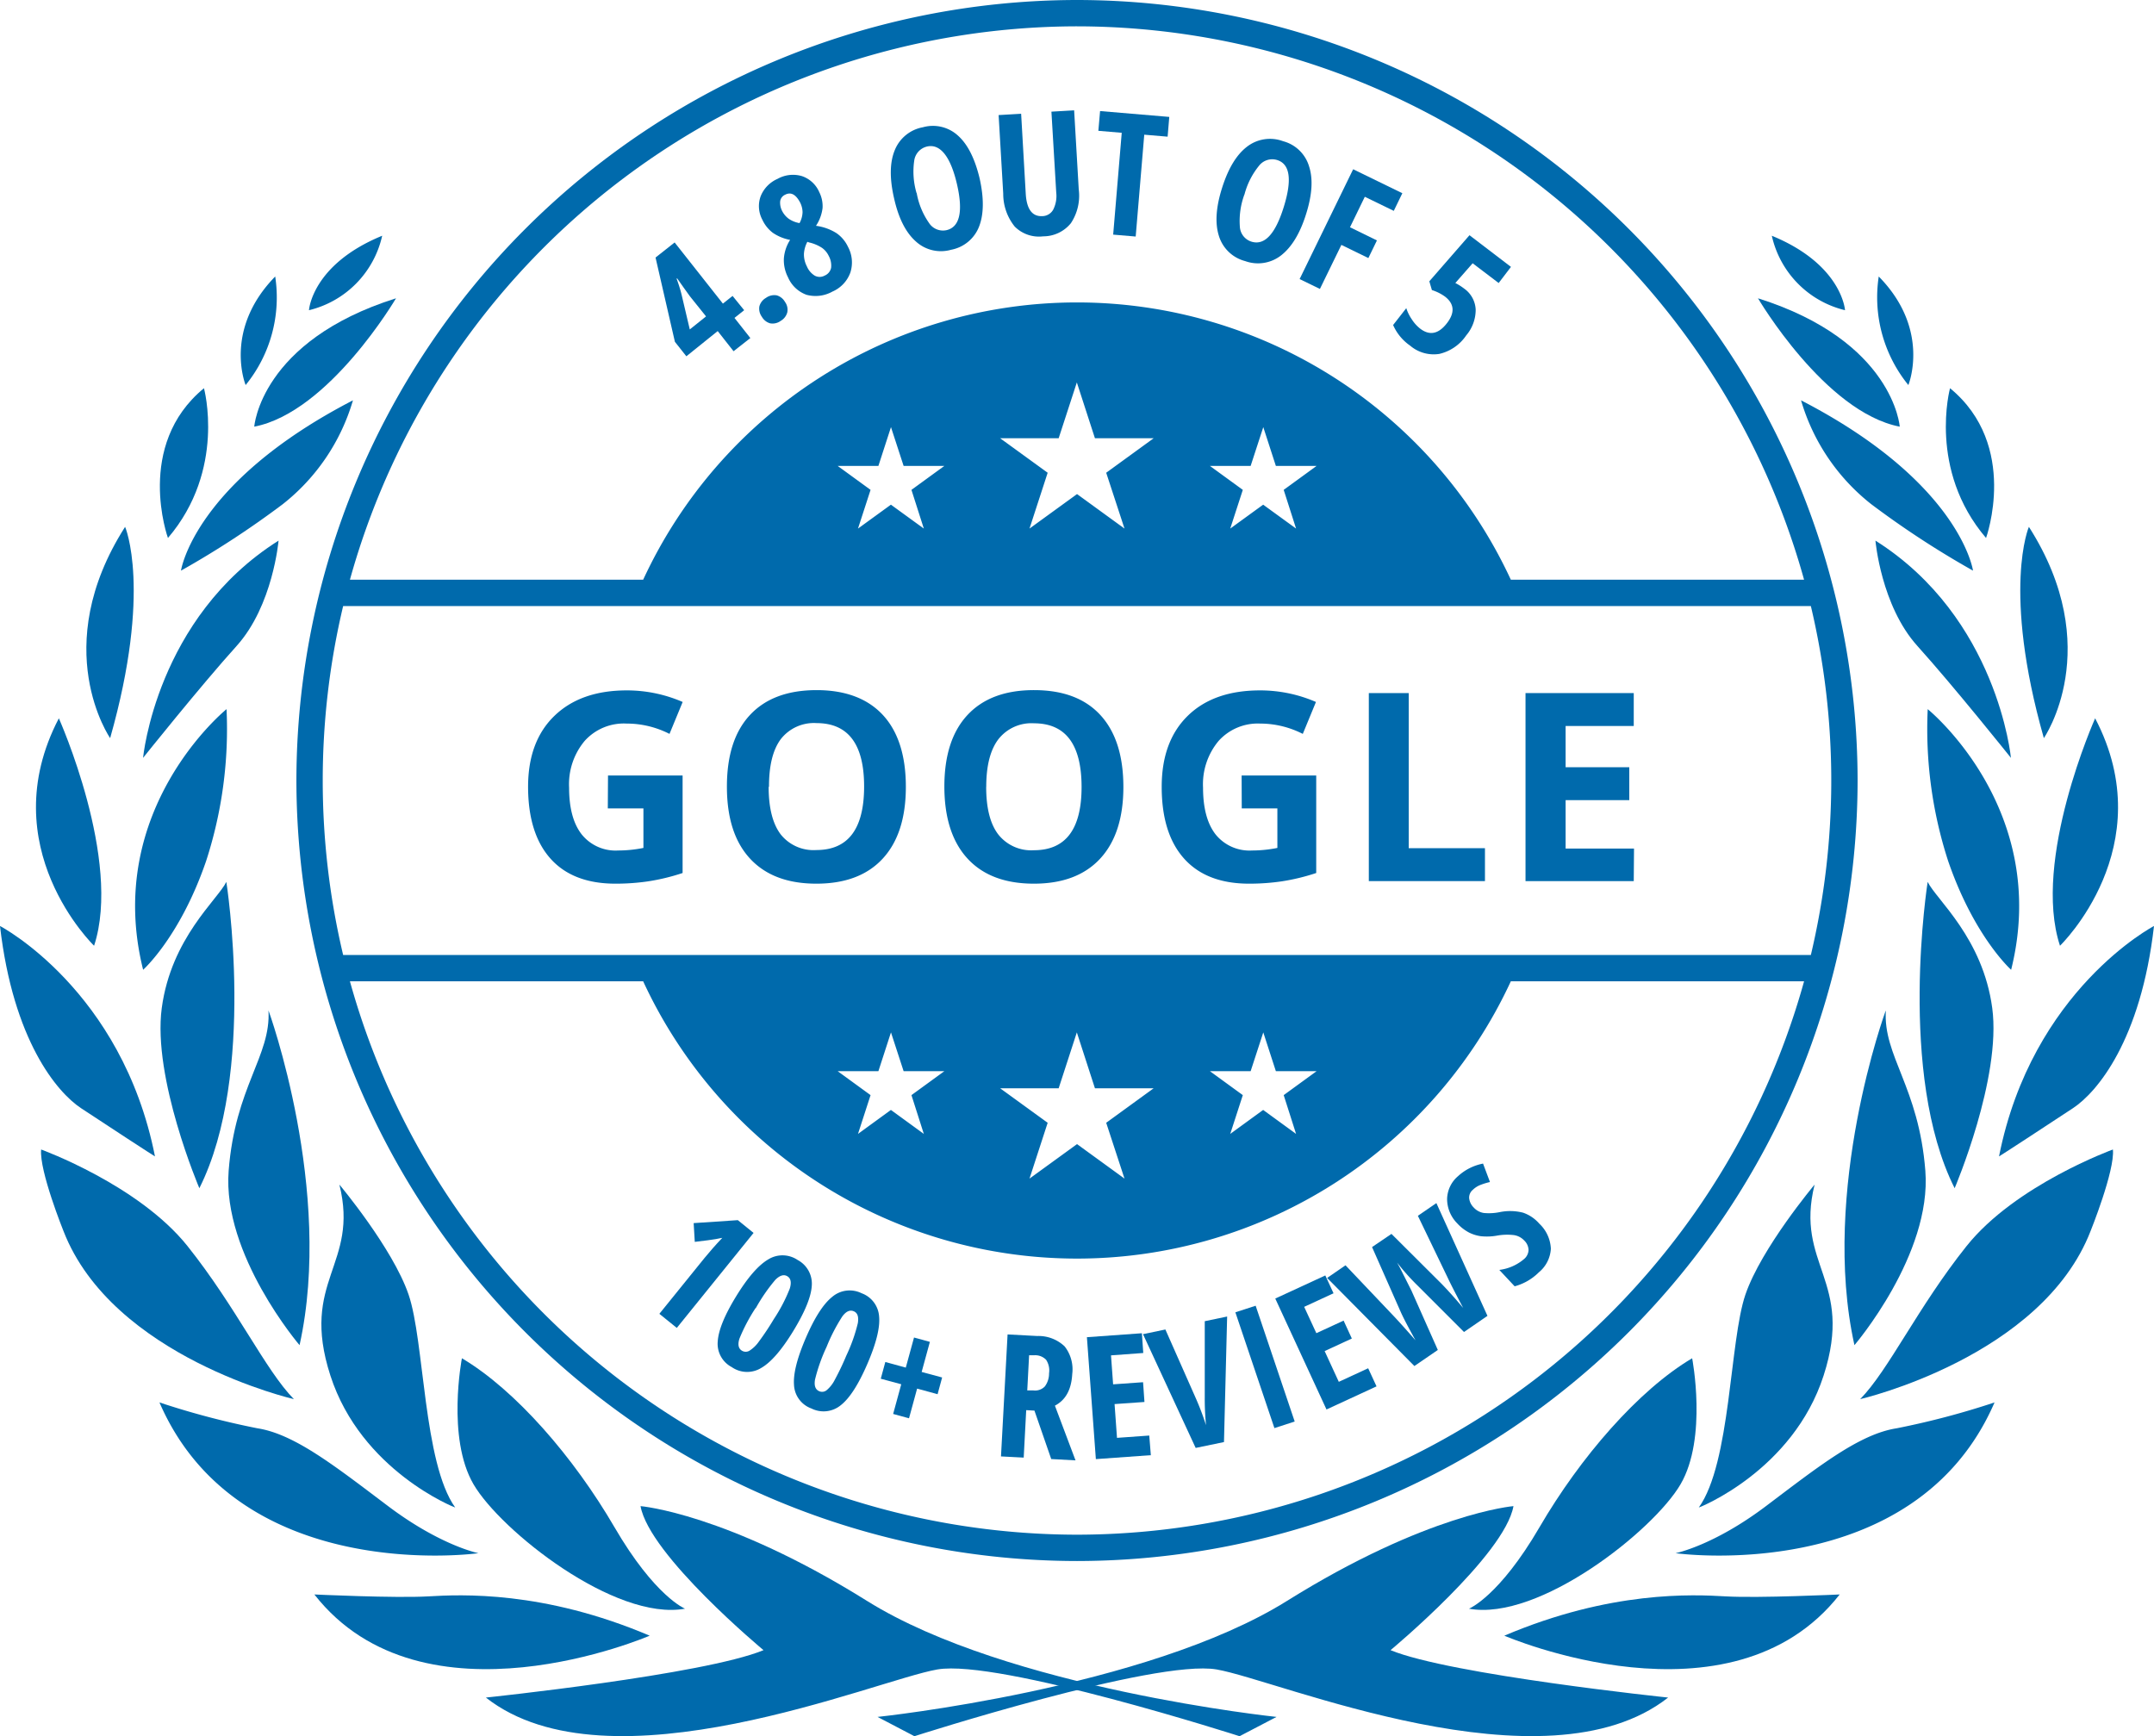 <?xml version="1.0" encoding="utf-8"?>
<svg id="_·_ÀÌ_î_1" data-name="·¹ÀÌ¾î_1" xmlns="http://www.w3.org/2000/svg" viewBox="0 0 327.17 263.74"><defs><style>.cls-1{fill:#006aac;}</style></defs><title>Badge_GoogleReviews</title><path class="cls-1" d="M-378.21-27.12A118.7,118.7,0,0,0-496.78,91.44,118.7,118.7,0,0,0-378.21,210,118.7,118.7,0,0,0-259.65,91.44,118.69,118.69,0,0,0-378.21-27.12Zm0,4A114.76,114.76,0,0,1-267.78,60.94h-44.54a72.62,72.62,0,0,0-65.89-42.12,72.62,72.62,0,0,0-65.9,42.12h-44.54A114.77,114.77,0,0,1-378.21-23.12Zm-23.27,76.29-5-3.63-5,3.63,1.91-5.88-5-3.64h6.19l1.91-5.89,1.92,5.89h6.19l-5,3.64Zm30.48,0-7.21-5.24-7.22,5.24,2.76-8.48-7.22-5.24H-381l2.76-8.48,2.75,8.48h8.92l-7.21,5.24Zm26.06,0-5-3.63-5,3.63,1.91-5.88-5-3.64h6.19l1.92-5.89,1.91,5.89h6.19l-5,3.64ZM-489.68,64.94h222.93a114.61,114.61,0,0,1,3.1,26.5,114.61,114.61,0,0,1-3.1,26.5H-489.68a114.61,114.61,0,0,1-3.1-26.5A114.61,114.61,0,0,1-489.68,64.94ZM-378.21,206a114.77,114.77,0,0,1-110.44-84.06h44.54a72.62,72.62,0,0,0,65.9,42.12,72.62,72.62,0,0,0,65.89-42.12h44.54A114.76,114.76,0,0,1-378.21,206Zm33.27-60.88-5-3.64-5,3.64,1.91-5.89-5-3.64h6.19l1.92-5.89,1.91,5.89h6.19l-5,3.64ZM-371,151.91l-7.21-5.24-7.22,5.24,2.76-8.48-7.22-5.24H-381l2.76-8.49,2.75,8.49h8.92l-7.21,5.24Zm-30.48-6.79-5-3.64-5,3.64,1.91-5.89-5-3.64h6.19l1.91-5.89,1.92,5.89h6.19l-5,3.64Z" transform="translate(541.8 27.12)"/><path class="cls-1" d="M-428.77,20l-1.47,1.17,2.41,3.06-2.55,2-2.41-3.06L-437.55,27l-1.74-2.2L-442.23,12l2.9-2.29L-432,19l1.47-1.17Zm-5.79.94L-437,17.9l-1-1.39-.95-1.35-.08.06a21.56,21.56,0,0,1,.79,2.56l1.21,5.14Z" transform="translate(541.8 27.12)"/><path class="cls-1" d="M-426.08,21a2.09,2.09,0,0,1-.38-1.58,2.11,2.11,0,0,1,1-1.29,2.15,2.15,0,0,1,1.62-.39,2.11,2.11,0,0,1,1.27,1,2,2,0,0,1,.35,1.59,2.12,2.12,0,0,1-1,1.29,2.07,2.07,0,0,1-1.62.37A2.11,2.11,0,0,1-426.08,21Z" transform="translate(541.8 27.12)"/><path class="cls-1" d="M-423.7.05A4.79,4.79,0,0,1-420-.37a4.4,4.4,0,0,1,2.64,2.44,4.73,4.73,0,0,1,.5,2.39,6.21,6.21,0,0,1-1,2.72,7.69,7.69,0,0,1,3.12,1.12A5.19,5.19,0,0,1-413,10.37a5,5,0,0,1,.36,3.91,5,5,0,0,1-2.72,2.89,5.27,5.27,0,0,1-3.94.49A4.86,4.86,0,0,1-422.11,15a5.68,5.68,0,0,1-.63-2.83,6.06,6.06,0,0,1,.95-2.85,6.88,6.88,0,0,1-2.63-1.08A5.25,5.25,0,0,1-426,6.27a4.38,4.38,0,0,1-.26-3.59A4.84,4.84,0,0,1-423.7.05Zm1.15,2.41a1.27,1.27,0,0,0-.75,1A2.71,2.71,0,0,0-423,4.93,3.37,3.37,0,0,0-422,6.11a4.16,4.16,0,0,0,1.64.66,3.7,3.7,0,0,0,.46-1.66,3.4,3.4,0,0,0-.37-1.47C-420.92,2.42-421.66,2-422.55,2.46Zm3.31,10.89a3,3,0,0,0,1.19,1.4,1.55,1.55,0,0,0,1.49,0,1.63,1.63,0,0,0,1-1.21,3.06,3.06,0,0,0-.37-1.8,3.2,3.2,0,0,0-1-1.2,6.06,6.06,0,0,0-2-.84l-.24-.09a4.48,4.48,0,0,0-.52,1.81A3.93,3.93,0,0,0-419.24,13.35Z" transform="translate(541.8 27.12)"/><path class="cls-1" d="M-393,0q1,4.5-.09,7.3a5.67,5.67,0,0,1-4.25,3.52,5.64,5.64,0,0,1-5.38-1.29Q-405,7.49-406,3c-.69-3-.66-5.42.09-7.27a5.7,5.7,0,0,1,4.29-3.52,5.63,5.63,0,0,1,5.36,1.3Q-394.08-4.52-393,0Zm-9.56,2.22a11.4,11.4,0,0,0,1.87,4.53,2.52,2.52,0,0,0,2.66,1.09c2-.47,2.55-2.82,1.58-7S-399-5.33-401-4.86a2.55,2.55,0,0,0-1.94,2.15A11.53,11.53,0,0,0-402.59,2.19Z" transform="translate(541.8 27.12)"/><path class="cls-1" d="M-378.65-10.36l.7,12a7.55,7.55,0,0,1-1.19,5.14,5.4,5.4,0,0,1-4.22,2,5.2,5.2,0,0,1-4.31-1.48,7.9,7.9,0,0,1-1.75-5l-.7-11.94,3.42-.2L-386,2.31q.21,3.54,2.55,3.4a1.92,1.92,0,0,0,1.63-1,4.63,4.63,0,0,0,.45-2.6l-.73-12.27Z" transform="translate(541.8 27.12)"/><path class="cls-1" d="M-369.3,8.81l-3.42-.29,1.3-15.47-3.55-.3.26-3,10.51.89-.25,3-3.55-.3Z" transform="translate(541.8 27.12)"/><path class="cls-1" d="M-343.43,5.43c-.92,2.93-2.19,5-3.78,6.24a5.7,5.7,0,0,1-5.46.87,5.66,5.66,0,0,1-4-3.85c-.6-1.92-.44-4.35.5-7.3s2.18-5,3.77-6.22a5.71,5.71,0,0,1,5.49-.84,5.61,5.61,0,0,1,3.95,3.84C-342.34.08-342.5,2.5-343.43,5.43Zm-9.36-3a11.56,11.56,0,0,0-.69,4.86,2.52,2.52,0,0,0,1.74,2.29q3,.95,4.93-5.26t-1-7.13a2.54,2.54,0,0,0-2.76.87A11.51,11.51,0,0,0-352.79,2.47Z" transform="translate(541.8 27.12)"/><path class="cls-1" d="M-341.32,16.77l-3.08-1.5,8.13-16.68,7.47,3.64-1.3,2.68-4.4-2.14-2.25,4.63,4.09,2-1.3,2.68-4.1-2Z" transform="translate(541.8 27.12)"/><path class="cls-1" d="M-319.42,16.71a4.13,4.13,0,0,1,1.76,3.19,6,6,0,0,1-1.44,3.93,6.77,6.77,0,0,1-4.09,2.81,5.51,5.51,0,0,1-4.43-1.26,7.42,7.42,0,0,1-2.58-3.13l2-2.56a6.56,6.56,0,0,0,.82,1.67,5.73,5.73,0,0,0,1.29,1.44q2.17,1.66,4.09-.86,1.8-2.36-.31-4a7,7,0,0,0-2-1l-.39-1.33,6.1-7,6.3,4.81-1.87,2.45-3.95-3-2.63,3A8.62,8.62,0,0,1-319.42,16.71Z" transform="translate(541.8 27.12)"/><path class="cls-1" d="M-439,174.59l-2.65-2.14,6.85-8.47c.75-.92,1.65-1.95,2.71-3.07-.1,0-.43.09-1,.19s-1.63.24-3.18.42l-.17-2.85,6.71-.45,2.39,1.94Z" transform="translate(541.8 27.12)"/><path class="cls-1" d="M-421.32,175.08c-1.75,2.86-3.37,4.73-4.84,5.58a4.09,4.09,0,0,1-4.5-.12,4,4,0,0,1-2.12-3.94q.18-2.55,2.8-6.82t4.86-5.59a4.1,4.1,0,0,1,4.47.08,4.07,4.07,0,0,1,2.15,3.92Q-418.65,170.7-421.32,175.08Zm-5.72-3.5a27,27,0,0,0-2.45,4.65c-.28.89-.15,1.5.38,1.82a1.1,1.1,0,0,0,1.15,0,5.12,5.12,0,0,0,1.43-1.39,40.14,40.14,0,0,0,2.26-3.4,24.5,24.5,0,0,0,2.43-4.65q.42-1.38-.36-1.86c-.54-.33-1.14-.15-1.82.52A26.6,26.6,0,0,0-427,171.58Z" transform="translate(541.8 27.12)"/><path class="cls-1" d="M-410.08,180.11c-1.34,3.09-2.67,5.16-4,6.21a4.12,4.12,0,0,1-4.47.51,4,4,0,0,1-2.65-3.61q-.18-2.53,1.81-7.14t4-6.21a4.08,4.08,0,0,1,4.45-.55,4.05,4.05,0,0,1,2.67,3.57C-408.12,174.57-408.73,177-410.08,180.11Zm-6.16-2.66a26.34,26.34,0,0,0-1.77,5c-.15.92.06,1.5.63,1.75a1.09,1.09,0,0,0,1.14-.15,5,5,0,0,0,1.23-1.57,40.1,40.1,0,0,0,1.76-3.69,25.11,25.11,0,0,0,1.75-4.94c.15-1-.06-1.55-.63-1.79s-1.14,0-1.72.77A26.88,26.88,0,0,0-416.24,177.45Z" transform="translate(541.8 27.12)"/><path class="cls-1" d="M-404.91,183.15l-3.11-.84.69-2.54,3.11.85,1.25-4.57,2.41.66-1.25,4.57,3.11.84-.69,2.54-3.11-.85-1.23,4.51-2.41-.66Z" transform="translate(541.8 27.12)"/><path class="cls-1" d="M-385.93,187.08l-.38,7.21-3.45-.18,1-18.53,4.52.24a5.74,5.74,0,0,1,4.15,1.58,5.65,5.65,0,0,1,1.15,4.21c-.13,2.35-1,3.94-2.63,4.79l3.13,8.31-3.69-.2-2.55-7.36Zm.16-3,.89,0a2.05,2.05,0,0,0,1.78-.6,3.29,3.29,0,0,0,.64-2,2.94,2.94,0,0,0-.45-2.05,2.3,2.3,0,0,0-1.71-.69l-.87,0Z" transform="translate(541.8 27.12)"/><path class="cls-1" d="M-367,193.92l-8.35.6L-376.71,176l8.35-.6.21,3-4.9.36.32,4.4,4.55-.32.21,3-4.54.32.37,5.13,4.9-.35Z" transform="translate(541.8 27.12)"/><path class="cls-1" d="M-358.81,173.57l3.4-.71-.48,19.07-4.3.89-8-17.28,3.4-.71,4.69,10.6a41.33,41.33,0,0,1,1.48,3.93c-.14-1.53-.2-2.93-.19-4.2Z" transform="translate(541.8 27.12)"/><path class="cls-1" d="M-348.23,189.81l-5.93-17.59,3.08-1,5.93,17.59Z" transform="translate(541.8 27.12)"/><path class="cls-1" d="M-332.72,183.47l-7.6,3.51-7.78-16.85,7.6-3.51,1.25,2.71-4.46,2.06,1.85,4,4.14-1.91,1.25,2.72-4.13,1.91,2.15,4.67,4.46-2.06Z" transform="translate(541.8 27.12)"/><path class="cls-1" d="M-315.87,172.76l-3.56,2.45-7-7a33.69,33.69,0,0,1-3.16-3.54l.45.83,1.73,3.44,4,9-3.56,2.44L-340.22,167l2.79-1.92,7.3,7.69c.73.77,1.84,2,3.33,3.7-1.11-2-1.86-3.43-2.26-4.34l-4.34-9.82,2.95-2,7.61,7.58q1.65,1.71,3.28,3.67c-1.18-2.23-1.94-3.72-2.28-4.45l-4.6-9.55,2.81-1.93Z" transform="translate(541.8 27.12)"/><path class="cls-1" d="M-308,158.75a5.56,5.56,0,0,1,1.76,3.81,5,5,0,0,1-1.83,3.59,8.23,8.23,0,0,1-3.67,2.12l-2.33-2.49a7.13,7.13,0,0,0,3.72-1.62,1.88,1.88,0,0,0,.72-1.41,2.08,2.08,0,0,0-.65-1.43,2.68,2.68,0,0,0-1.59-.83,8.77,8.77,0,0,0-2.6.09,8.72,8.72,0,0,1-2.4.08,5.69,5.69,0,0,1-1.86-.59,6.53,6.53,0,0,1-1.73-1.36A5.27,5.27,0,0,1-322,155a4.68,4.68,0,0,1,1.65-3.45,7.77,7.77,0,0,1,3.81-1.92l1.05,2.8a9.63,9.63,0,0,0-1.36.41,3.44,3.44,0,0,0-1.24.77,1.53,1.53,0,0,0-.56,1.28,2.34,2.34,0,0,0,.69,1.41,2.62,2.62,0,0,0,1.52.83A8.14,8.14,0,0,0-314,157a7.91,7.91,0,0,1,3.55.09A5.74,5.74,0,0,1-308,158.75Z" transform="translate(541.8 27.12)"/><path class="cls-1" d="M-449.45,90.68h11.33v14.81a31.91,31.91,0,0,1-5.19,1.26,33.91,33.91,0,0,1-5,.36q-6.47,0-9.87-3.8t-3.41-10.91q0-6.91,4-10.78t11-3.87a21.26,21.26,0,0,1,8.48,1.76l-2,4.85a14.29,14.29,0,0,0-6.51-1.57A8,8,0,0,0-453,85.43a10.25,10.25,0,0,0-2.36,7.09q0,4.65,1.91,7.1a6.59,6.59,0,0,0,5.53,2.45,19.57,19.57,0,0,0,3.85-.39v-6h-5.41Z" transform="translate(541.8 27.12)"/><path class="cls-1" d="M-404.21,92.4q0,7.09-3.51,10.9t-10.08,3.81c-4.38,0-7.73-1.27-10.08-3.81s-3.51-6.18-3.51-10.94,1.17-8.38,3.52-10.89,5.72-3.76,10.11-3.76S-410,79-407.69,81.5-404.21,87.66-404.21,92.4Zm-20.84,0c0,3.19.61,5.6,1.82,7.21A6.36,6.36,0,0,0-417.8,102q7.24,0,7.25-9.63t-7.21-9.65a6.38,6.38,0,0,0-5.45,2.44C-424.43,86.81-425,89.21-425,92.4Z" transform="translate(541.8 27.12)"/><path class="cls-1" d="M-371.17,92.4q0,7.09-3.52,10.9t-10.07,3.81q-6.57,0-10.08-3.81t-3.52-10.94q0-7.12,3.53-10.89t10.1-3.76q6.59,0,10.07,3.79T-371.17,92.4Zm-20.84,0c0,3.19.6,5.6,1.82,7.21a6.36,6.36,0,0,0,5.43,2.42q7.25,0,7.24-9.63t-7.21-9.65a6.37,6.37,0,0,0-5.44,2.44Q-392,87.62-392,92.4Z" transform="translate(541.8 27.12)"/><path class="cls-1" d="M-353.21,90.68h11.33v14.81a31.91,31.91,0,0,1-5.19,1.26,33.91,33.91,0,0,1-5,.36q-6.46,0-9.87-3.8t-3.41-10.91q0-6.91,3.95-10.78t11-3.87a21.3,21.3,0,0,1,8.48,1.76l-2,4.85a14.25,14.25,0,0,0-6.5-1.57,8,8,0,0,0-6.29,2.64,10.25,10.25,0,0,0-2.36,7.09q0,4.65,1.9,7.1a6.61,6.61,0,0,0,5.54,2.45,19.65,19.65,0,0,0,3.85-.39v-6h-5.41Z" transform="translate(541.8 27.12)"/><path class="cls-1" d="M-333.89,106.72V78.16h6.06v23.56h11.58v5Z" transform="translate(541.8 27.12)"/><path class="cls-1" d="M-293.65,106.72h-16.44V78.16h16.44v5H-304v6.26h9.67v5H-304v7.36h10.39Z" transform="translate(541.8 27.12)"/><path class="cls-1" d="M-408.51,233.68l5.6,2.93s36.56-11.74,45.9-10.14,49.9,18.95,68.58,4.27c0,0-33.09-3.46-42.16-7.2,0,0,17.34-14.41,18.67-21.88,0,0-13.07,1.07-34.42,14.41S-408.51,233.68-408.51,233.68Z" transform="translate(541.8 27.12)"/><path class="cls-1" d="M-318.68,217.24s4.57-1.82,10.73-12.4,15-20.8,23.17-25.64c0,0,2.35,12.09-1.76,19.14S-308.06,219.18-318.68,217.24Z" transform="translate(541.8 27.12)"/><path class="cls-1" d="M-313.31,221.34s34.39,14.88,50.94-6.26c0,0-12.33.58-17.31.29S-297.14,214.47-313.31,221.34Z" transform="translate(541.8 27.12)"/><path class="cls-1" d="M-287.3,208.81s36.33,5.1,48.45-22.9a122.7,122.7,0,0,1-14.88,3.93c-5.66.88-11.86,5.8-19.84,11.82S-287.3,208.81-287.3,208.81Z" transform="translate(541.8 27.12)"/><path class="cls-1" d="M-264.81,181.82c4.68-14.48-4.41-16.75-1.37-29,0,0-8.09,9.64-10.51,16.71s-2.21,25.54-7.08,32.34C-283.77,201.91-269.48,196.29-264.81,181.82Z" transform="translate(541.8 27.12)"/><path class="cls-1" d="M-259.26,185.41s27.56-6.36,35-25.54c0,0,3.7-9.17,3.39-12.38,0,0-14.81,5.37-22.23,14.67S-254.93,181-259.26,185.41Z" transform="translate(541.8 27.12)"/><path class="cls-1" d="M-260.13,177.21s11.77-13.74,10.77-26.49-6.44-17.44-6-24.35C-255.41,126.37-265.34,153.71-260.13,177.21Z" transform="translate(541.8 27.12)"/><path class="cls-1" d="M-226.92,141.2c3.65-2.42,10.3-10.3,12.29-27.66,0,0-18.52,9.67-23.54,35C-238.17,148.57-230.57,143.62-226.92,141.2Z" transform="translate(541.8 27.12)"/><path class="cls-1" d="M-244.91,153.37s7.14-16.73,5.71-27.37-8.48-16.45-9.81-19.16C-249,106.84-253.63,136-244.91,153.37Z" transform="translate(541.8 27.12)"/><path class="cls-1" d="M-228.91,116.54s15.56-15,5.34-34.55C-223.57,82-233.2,103.51-228.91,116.54Z" transform="translate(541.8 27.12)"/><path class="cls-1" d="M-249,80.6s18.77,15.17,12.67,39.59c0,0-5.61-5-9.57-16.53A64.9,64.9,0,0,1-249,80.6Z" transform="translate(541.8 27.12)"/><path class="cls-1" d="M-231.36,85s9.48-13.68-2.27-32.09C-233.63,52.87-237.76,62.46-231.36,85Z" transform="translate(541.8 27.12)"/><path class="cls-1" d="M-236.36,88s-2-21.28-20.58-33c0,0,.85,9.88,6.37,16S-236.36,88-236.36,88Z" transform="translate(541.8 27.12)"/><path class="cls-1" d="M-240.14,54.6s5.09-14.06-5.47-22.75C-245.61,31.85-249,44.23-240.14,54.6Z" transform="translate(541.8 27.12)"/><path class="cls-1" d="M-242.12,59.56S-244,46.21-268.24,33.69a31.2,31.2,0,0,0,10.67,15.78A139.05,139.05,0,0,0-242.12,59.56Z" transform="translate(541.8 27.12)"/><path class="cls-1" d="M-253.25,37.69s-.91-13-21.53-19.5C-274.78,18.19-264.62,35.49-253.25,37.69Z" transform="translate(541.8 27.12)"/><path class="cls-1" d="M-251.94,31.37s3.46-8.41-4.5-16.49A21.12,21.12,0,0,0-251.94,31.37Z" transform="translate(541.8 27.12)"/><path class="cls-1" d="M-272.68,8.69C-262,13.07-261.56,20-261.56,20A15,15,0,0,1-272.68,8.69Z" transform="translate(541.8 27.12)"/><path class="cls-1" d="M-347.91,233.68l-5.61,2.93s-36.56-11.74-45.9-10.14-49.9,18.95-68.58,4.27c0,0,33.09-3.46,42.17-7.2,0,0-17.35-14.41-18.68-21.88,0,0,13.07,1.07,34.42,14.41S-347.91,233.68-347.91,233.68Z" transform="translate(541.8 27.12)"/><path class="cls-1" d="M-437.75,217.24s-4.57-1.82-10.73-12.4-15-20.8-23.16-25.64c0,0-2.35,12.09,1.76,19.14S-448.37,219.18-437.75,217.24Z" transform="translate(541.8 27.12)"/><path class="cls-1" d="M-443.12,221.34s-34.39,14.88-50.93-6.26c0,0,12.32.58,17.3.29S-459.29,214.47-443.12,221.34Z" transform="translate(541.8 27.12)"/><path class="cls-1" d="M-469.13,208.81s-36.33,5.1-48.45-22.9a122.5,122.5,0,0,0,14.89,3.93c5.65.88,11.85,5.8,19.84,11.82S-469.13,208.81-469.13,208.81Z" transform="translate(541.8 27.12)"/><path class="cls-1" d="M-491.62,181.82c-4.68-14.48,4.42-16.75,1.37-29,0,0,8.09,9.64,10.51,16.71s2.22,25.54,7.08,32.34C-472.66,201.91-486.95,196.29-491.62,181.82Z" transform="translate(541.8 27.12)"/><path class="cls-1" d="M-497.16,185.41s-27.56-6.36-35-25.54c0,0-3.7-9.17-3.39-12.38,0,0,14.81,5.37,22.23,14.67S-501.5,181-497.16,185.41Z" transform="translate(541.8 27.12)"/><path class="cls-1" d="M-496.3,177.21s-11.76-13.74-10.77-26.49,6.44-17.44,6.05-24.35C-501,126.37-491.09,153.71-496.3,177.21Z" transform="translate(541.8 27.12)"/><path class="cls-1" d="M-529.51,141.2c-3.64-2.42-10.29-10.3-12.29-27.66,0,0,18.53,9.67,23.54,35C-518.26,148.57-525.86,143.62-529.51,141.2Z" transform="translate(541.8 27.12)"/><path class="cls-1" d="M-511.52,153.37s-7.14-16.73-5.71-27.37,8.48-16.45,9.81-19.16C-507.42,106.84-502.8,136-511.52,153.37Z" transform="translate(541.8 27.12)"/><path class="cls-1" d="M-527.51,116.54s-15.57-15-5.35-34.55C-532.86,82-523.23,103.51-527.51,116.54Z" transform="translate(541.8 27.12)"/><path class="cls-1" d="M-507.39,80.6s-18.77,15.17-12.67,39.59c0,0,5.62-5,9.57-16.53A64.9,64.9,0,0,0-507.39,80.6Z" transform="translate(541.8 27.12)"/><path class="cls-1" d="M-525.07,85s-9.48-13.68,2.27-32.09C-522.8,52.87-518.67,62.46-525.07,85Z" transform="translate(541.8 27.12)"/><path class="cls-1" d="M-520.07,88s2-21.28,20.58-33c0,0-.85,9.88-6.37,16S-520.07,88-520.07,88Z" transform="translate(541.8 27.12)"/><path class="cls-1" d="M-516.29,54.6s-5.09-14.06,5.47-22.75C-510.82,31.85-507.43,44.23-516.29,54.6Z" transform="translate(541.8 27.12)"/><path class="cls-1" d="M-514.31,59.56s1.92-13.35,26.12-25.87a31.2,31.2,0,0,1-10.67,15.78A139.05,139.05,0,0,1-514.31,59.56Z" transform="translate(541.8 27.12)"/><path class="cls-1" d="M-503.18,37.69s.91-13,21.53-19.5C-481.65,18.19-491.81,35.49-503.18,37.69Z" transform="translate(541.8 27.12)"/><path class="cls-1" d="M-504.49,31.37S-507.94,23-500,14.88A21.07,21.07,0,0,1-504.49,31.37Z" transform="translate(541.8 27.12)"/><path class="cls-1" d="M-483.75,8.69C-494.44,13.07-494.87,20-494.87,20A15,15,0,0,0-483.75,8.69Z" transform="translate(541.8 27.12)"/></svg>